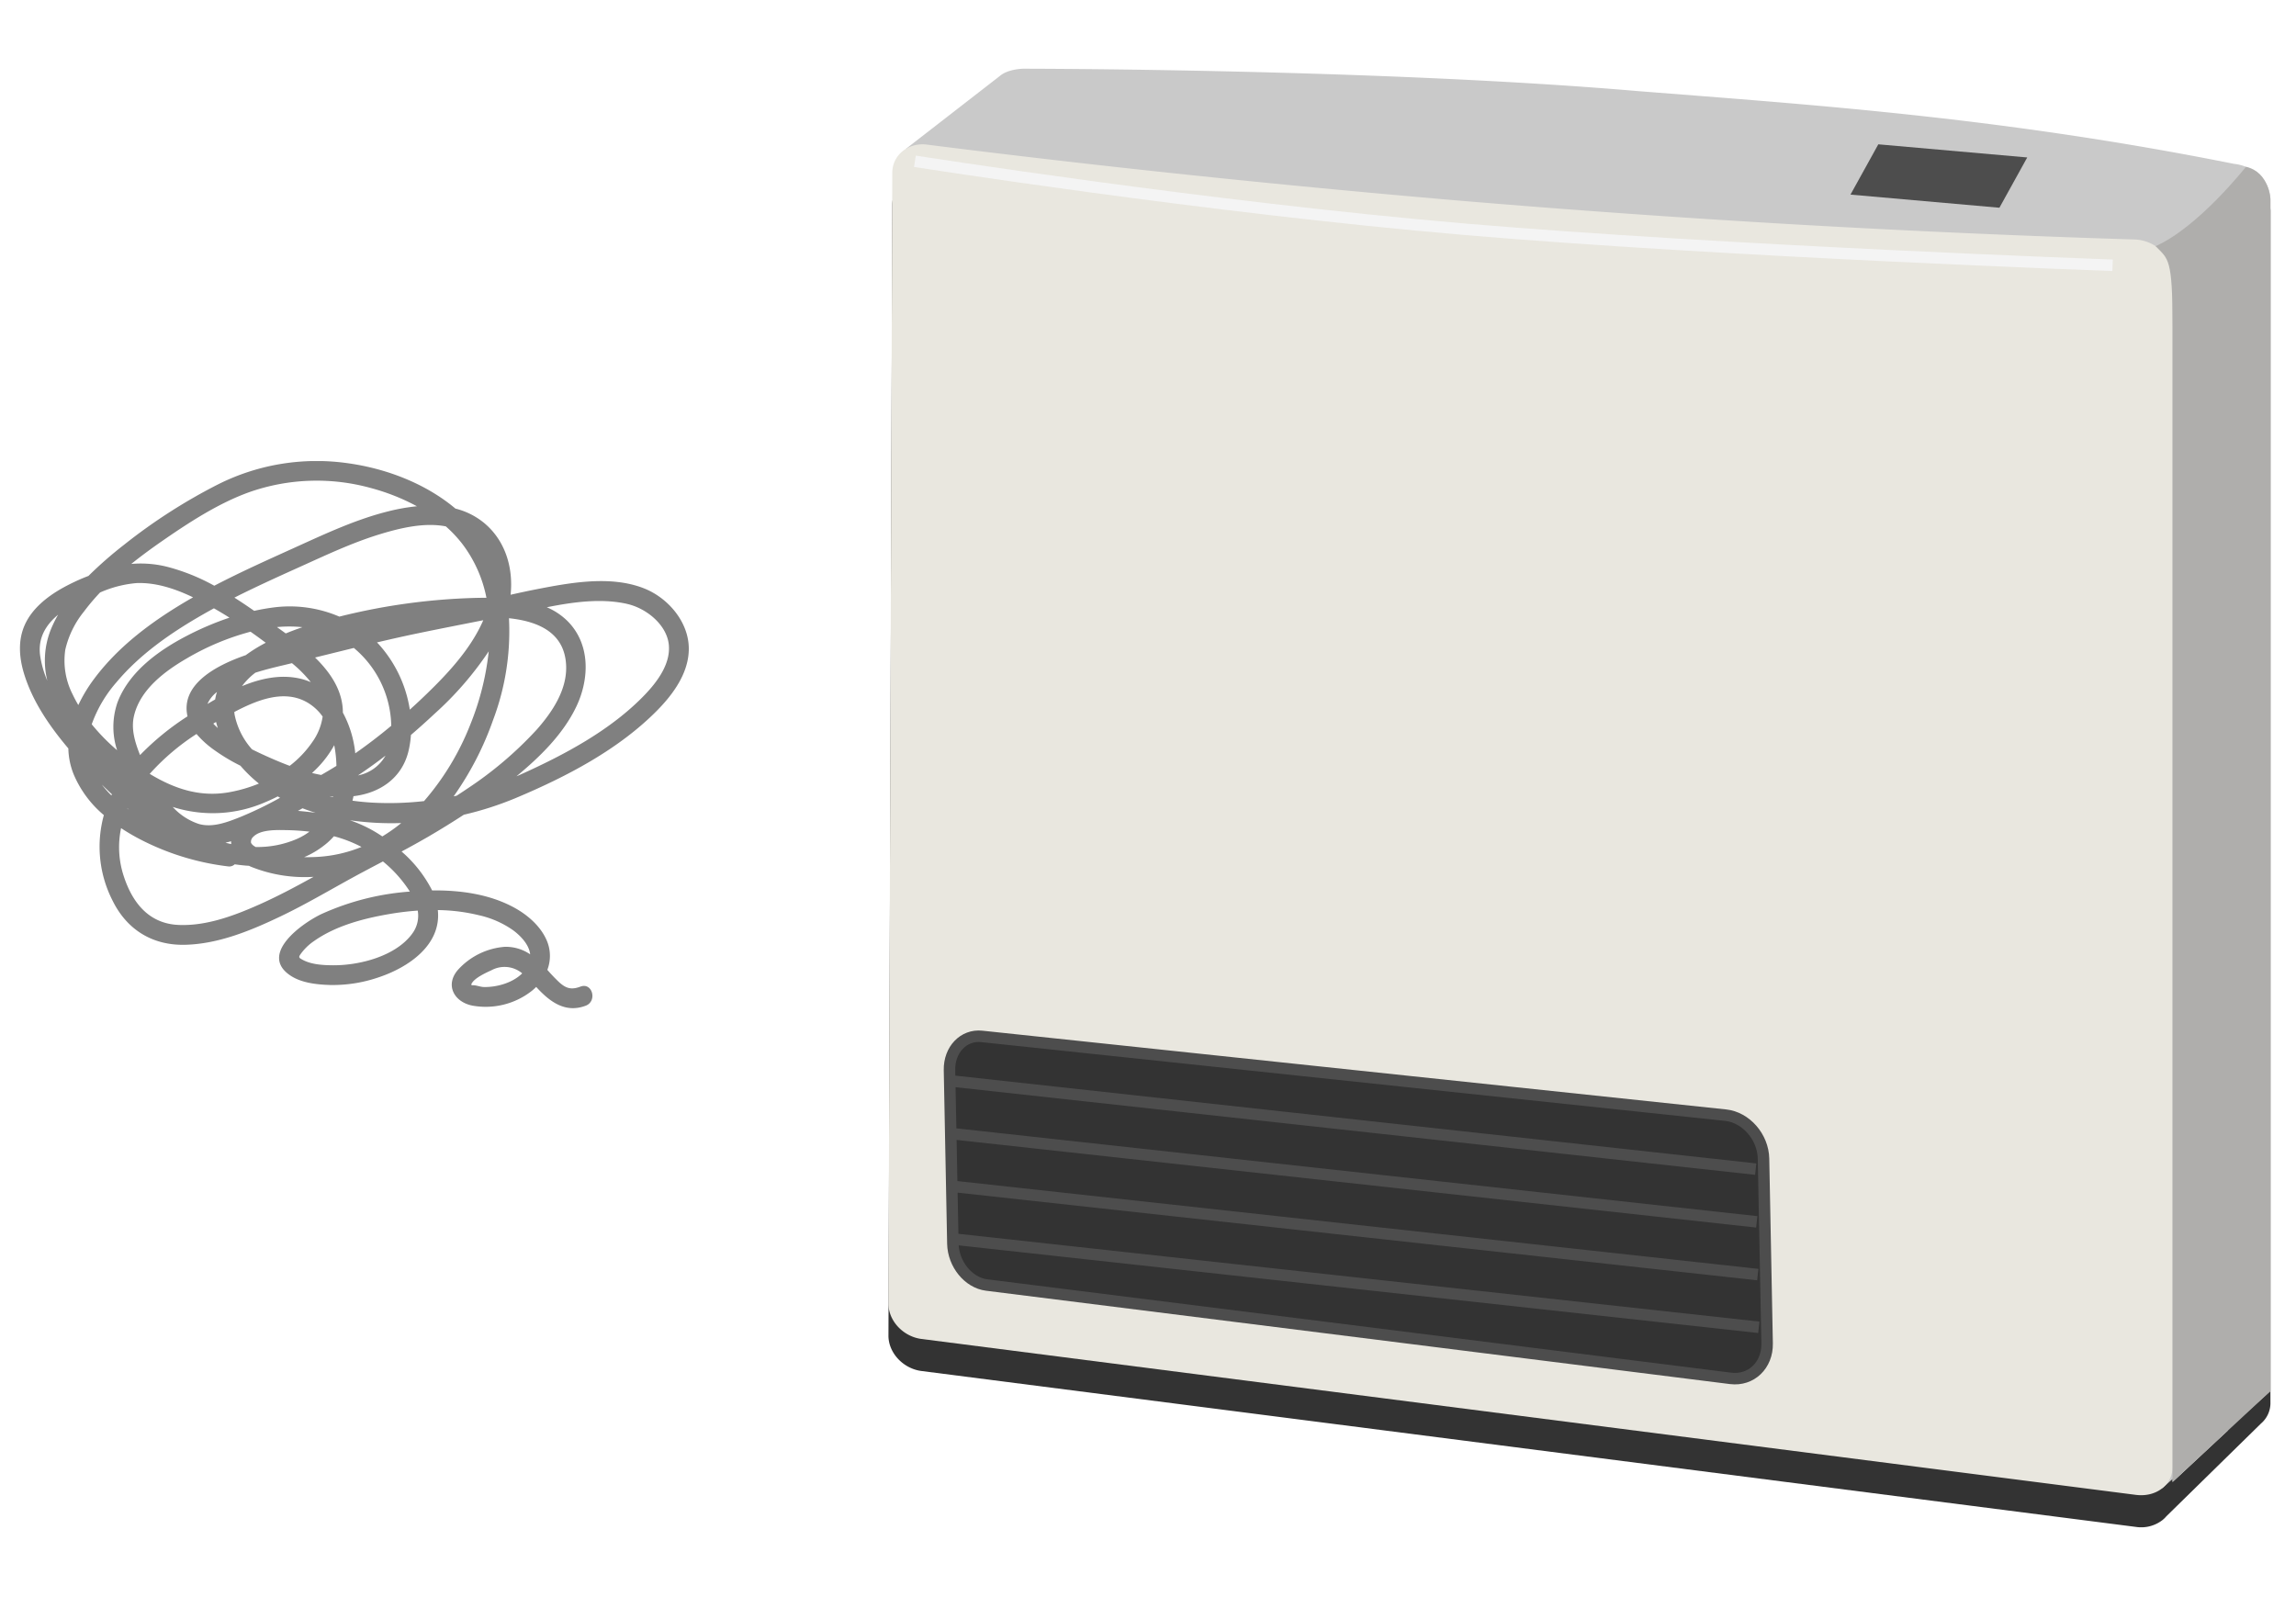<svg xmlns="http://www.w3.org/2000/svg" width="600" height="417.391" viewBox="0 0 600 417.391"><defs><clipPath id="a"><path fill="#fff" stroke="#707070" d="M612 1515h600v417.391H612z"/></clipPath><clipPath id="b"><path fill="none" d="M0 0h361.147v381.172H0z"/></clipPath><clipPath id="c"><path fill="none" d="M0 0h174.783v142.983H0z"/></clipPath></defs><g clip-path="url(#a)" transform="translate(-612 -1515)"><g clip-path="url(#b)" transform="translate(844.174 1532.958)"><path fill="#333" d="M358.347 30.95a10.858 10.858 0 0 0-6.758-3.023 3347.853 3347.853 0 0 1-177.956-10.264Q101.978 11.612 35.239 3.071c-4.773-.376-8.65 2.937-8.665 7.4l-.067 19.784q-8.463-1.032-16.846-2.092c-4.774-.376-8.649 2.936-8.661 7.4l-1 295.54c-.015 4.487 3.848 8.622 8.636 9.237l317.344 40.744a9.079 9.079 0 0 0 6.983-1.812 7.315 7.315 0 0 0 .983-.963l24.745-24.257a7.022 7.022 0 0 0 2.457-5.392V37.187a8.75 8.75 0 0 0-2.8-6.237M350.1 355.805l-14.529 13.542v-15.408Z"/><path fill="#c9c9c9" d="M358.347 27.88a11.911 11.911 0 0 0-6.758-3.023C290.764 12.69 241.557 9.464 195.85 5.849 127.667 0 35.239 0 35.239 0s-3.946.033-6.116 1.885L4.516 20.98l22.006 1.766-.944 280.2c-.015 4.487 3.848 8.622 8.635 9.237l295.6 37.954 3.044 20.858 28.285-25.4V34.117a8.75 8.75 0 0 0-2.8-6.237"/><path fill="#e9e7df" d="M325.98 372.71 8.635 331.966c-4.787-.615-8.65-4.75-8.635-9.237L1 27.185c.015-4.459 3.892-7.771 8.665-7.4q66.7 8.439 138.394 14.594c61.74 5.214 121.141 8.5 177.956 10.262a10.864 10.864 0 0 1 6.758 3.024 8.75 8.75 0 0 1 2.8 6.237v311.476c0 4.729-4.3 8.012-9.59 7.332"/><path fill="#333" d="M220.092 342.268 25.655 317.867c-4.752-.6-8.715-5.457-8.82-10.8l-.883-45.365c-.1-5.347 3.688-9.311 8.438-8.808l194.362 20.58c5.341.566 9.814 5.686 9.925 11.378l.94 48.292c.111 5.692-4.182 9.8-9.526 9.128"/><path fill="none" stroke="#4d4d4d" stroke-miterlimit="10" stroke-width="3" d="M220.092 342.268 25.655 317.867c-4.752-.6-8.715-5.457-8.82-10.8l-.883-45.365c-.1-5.347 3.688-9.311 8.438-8.808l194.362 20.58c5.341.566 9.814 5.686 9.925 11.378l.94 48.292c.112 5.688-4.181 9.794-9.525 9.124ZM16.007 264.495l210.633 23.087m-210.365-9.308 210.633 23.087m-210.364-9.308 210.633 23.087m-210.365-9.308 210.633 23.087"/><path fill="none" stroke="#f4f4f4" stroke-miterlimit="10" stroke-width="3" d="M6.914 24.189s76.321 12.023 143.755 17.774 169.228 9.409 169.228 9.409"/><path fill="#4d4d4d" d="m290.32 36.332-38.917-3.431 7.27-13.142 38.917 3.431Z"/><path fill="#afaeac" d="M354.745 25.634s-12.366 15.736-23.608 20.738c3.31 3.445 4.432 2.91 4.432 21.032v301.939l25.578-23.757V34.117s-.286-7.121-6.4-8.483"/></g><g clip-path="url(#c)" transform="translate(617.217 1635.495)"><path fill="gray" d="M116.017 92.42a84.584 84.584 0 0 0 13.572-4.369c13.141-5.52 26.834-12.641 36.931-22.886 4.249-4.311 8.322-9.918 8.262-16.247-.065-6.912-5.408-13.133-11.621-15.616-8.762-3.5-19.414-1.509-28.346.233-2.208.431-4.4.911-6.6 1.4.731-6.925-1.295-14.07-6.888-18.735a18.951 18.951 0 0 0-7.527-3.781C106.056 5.907 95.863 2.017 86 .609A57.468 57.468 0 0 0 51.828 6.06a145.173 145.173 0 0 0-24.635 15.822 103.691 103.691 0 0 0-9.293 8.134 52.553 52.553 0 0 0-7.13 3.357C6.925 35.588 3.182 38.6 1.3 42.721c-1.839 4.026-1.53 8.495-.291 12.654C3.185 62.672 7.68 69.227 12.643 75.1a19.316 19.316 0 0 0 1.393 6.776 28.319 28.319 0 0 0 7.889 10.65 30.966 30.966 0 0 0 2.259 22.313c3.755 7.645 10.452 11.789 19 11.576 8.749-.217 17.25-3.757 25.031-7.48 7.251-3.47 14.109-7.641 21.194-11.42q2.72-1.451 5.448-2.88a33.3 33.3 0 0 1 7.032 7.877 67.6 67.6 0 0 0-23.074 5.858c-5.06 2.389-16.343 10.421-8.284 15.989 2.932 2.026 6.985 2.451 10.447 2.563a36.8 36.8 0 0 0 12.744-2c7.857-2.622 16.447-8.482 15.474-17.579a47.925 47.925 0 0 1 10.748 1.349 24.875 24.875 0 0 1 9.03 4c1.983 1.5 4.072 3.727 4.355 6.218a11.248 11.248 0 0 0-6.648-1.962 18.4 18.4 0 0 0-12.336 6.143c-3.278 3.957-.828 8.277 3.845 9.214a19.479 19.479 0 0 0 15.563-3.844 14.1 14.1 0 0 0 1.149-1.035c3.462 3.8 7.553 6.951 12.943 4.909 3.083-1.168 1.747-6.171-1.375-4.988-2.4.908-3.793.459-5.554-1.137a44.461 44.461 0 0 1-3.1-3.241 10.209 10.209 0 0 0-.226-7.846c-1.611-3.625-4.9-6.472-8.317-8.361-6.463-3.576-14.174-4.638-21.565-4.553a33.611 33.611 0 0 0-7.984-10.169 226.167 226.167 0 0 0 7.118-3.961q4.649-2.72 9.171-5.665m2.307 44.574a.453.453 0 0 1-.4-.152c.49-1.616 3.977-3.164 5.26-3.748a7.174 7.174 0 0 1 8.068.794c-2.525 2.509-6.645 3.63-9.979 3.574-.965-.016-2.041-.5-2.948-.468m-15.784-13.518c-4.288 5.912-13.762 8.341-20.7 8.3-2.848-.018-6.279-.2-8.7-1.874 0 0-.187-.4-.142-.157l-.023-.122a1.553 1.553 0 0 1 .169-.479 13.732 13.732 0 0 1 3.718-3.707c5.671-4 12.907-5.889 19.653-7.049a72.716 72.716 0 0 1 7.436-.9 7.816 7.816 0 0 1-1.415 5.99m-90.688-74.18a24.555 24.555 0 0 1 4.839-9.911 56.324 56.324 0 0 1 4.249-5.034 29.787 29.787 0 0 1 9.539-2.46c4.937-.19 9.839 1.409 14.259 3.484.168.079.333.169.5.249-.447.256-.9.5-1.343.764-9.169 5.373-17.971 11.823-24.4 20.39a39.905 39.905 0 0 0-4.241 6.991 35.457 35.457 0 0 1-1.5-2.823 19.411 19.411 0 0 1-1.9-11.649m99.439-32.226a32.944 32.944 0 0 1 4.424 4.733 34.045 34.045 0 0 1 6.19 13.928c-.8 0-1.585.01-2.351.024a163.535 163.535 0 0 0-36.086 4.9 32.831 32.831 0 0 0-16.683-2.458 55.754 55.754 0 0 0-5.572.952 148.531 148.531 0 0 0-5.168-3.46c5.519-2.786 11.153-5.347 16.79-7.886 7.026-3.164 13.992-6.486 21.383-8.73 5.188-1.575 11.473-3.09 17.071-2m2.842 70.386c-.263.058-.528.108-.792.164a80.891 80.891 0 0 0 10.312-19.971 65.634 65.634 0 0 0 4.144-26.58c7.767.829 14.654 3.828 14.942 12.5.209 6.291-3.655 12.037-7.645 16.566A97.657 97.657 0 0 1 116.9 85.611c-.917.631-1.849 1.233-2.778 1.841m-22.031 1.811a64.422 64.422 0 0 1-5.2-.508c.1-.389.186-.783.271-1.176 6.838-.8 12.654-4.67 14.37-11.782a25.752 25.752 0 0 0 .637-4.215q3.159-2.715 6.19-5.557A86.31 86.31 0 0 0 122.5 49.72a70.985 70.985 0 0 1-4.8 19.1 68.819 68.819 0 0 1-12.105 20.043 80.2 80.2 0 0 1-13.5.4m-58.185-7.52a59.8 59.8 0 0 1 12.227-10.417 25.409 25.409 0 0 0 4.852 4.343 49.4 49.4 0 0 0 6.628 3.951 35.933 35.933 0 0 0 4.826 4.664 38.016 38.016 0 0 1-7.848 2.275c-7.641 1.339-14.342-.965-20.689-4.815m67.972-16.777a33.107 33.107 0 0 0-8.218-17.2c-.119-.128-.246-.245-.367-.37 3.51-.826 7.027-1.623 10.559-2.357 5.735-1.192 11.48-2.309 17.223-3.445-3.214 7.4-9.068 13.718-14.76 19.228q-2.177 2.107-4.438 4.141m-50.625 3.222c.126.533.279 1.059.451 1.581a13.33 13.33 0 0 1-1.18-1.159l.729-.423m4.816-2.054c-.025-.188-.039-.372-.055-.556 5.836-3.065 12.855-5.947 18.884-2.6a12.714 12.714 0 0 1 4.2 3.8 15.106 15.106 0 0 1-2.728 6.7 27.3 27.3 0 0 1-5.886 6.177 101.058 101.058 0 0 1-5.067-2.08c-1.6-.7-3.2-1.442-4.771-2.228a19.192 19.192 0 0 1-4.581-9.225M82.539 79.76a123.192 123.192 0 0 1-3.821 2.274q-1.208-.222-2.4-.52a27.528 27.528 0 0 0 5.808-7.265 31.446 31.446 0 0 1 .575 5.408c-.054.034-.1.069-.158.1m5.081-3.375c-.022-.2-.039-.4-.064-.6a28.379 28.379 0 0 0-3.176-10.042c0-5.67-3.18-10.406-7.266-14.4l10.132-2.5a27.121 27.121 0 0 1 9.777 20.339 137.727 137.727 0 0 1-9.406 7.2m7.906.6a10.521 10.521 0 0 1-7.194 5.172q3.681-2.459 7.194-5.172M68.678 53.393c.8-.191 1.6-.386 2.4-.579a33.159 33.159 0 0 1 4.929 4.967 16.138 16.138 0 0 0-2.911-.952c-5.078-1.128-10.209-.013-15.076 1.992a18.143 18.143 0 0 1 2.917-3.064c.184-.156.383-.3.571-.447 2.361-.753 4.778-1.35 7.166-1.917M51.3 60.94a13.806 13.806 0 0 0-.291 1.362q-1.019.581-2.009 1.171a7.91 7.91 0 0 1 2.486-3.121c-.061.2-.128.389-.182.588m30.535 26.711-.044.152c-.321-.076-.643-.152-.964-.236.335.036.672.06 1.008.084M69.456 45.046q-.8-.582-1.575-1.138l-.721-.519a33.9 33.9 0 0 1 6.662.025q-2.208.751-4.367 1.632m-5.224 2.433c-.713.378-1.418.767-2.11 1.179a36.878 36.878 0 0 0-3.116 2.066c-7.556 2.6-17.125 7.566-15.22 15.987a69.885 69.885 0 0 0-12.4 10.12c-.048-.122-.1-.243-.149-.366-1.211-3.152-2.229-6.479-1.438-9.863 1.6-6.863 8-11.666 13.773-15.017a66.476 66.476 0 0 1 16.682-6.989q2.014 1.415 3.972 2.884M46.792 94.853a15.956 15.956 0 0 1-6.872-4.463 34.3 34.3 0 0 0 24.28-1.28 43.847 43.847 0 0 0 3.166-1.469c.2.119.4.238.61.352a96.863 96.863 0 0 1-10.393 5.028c-3.315 1.318-7.2 2.843-10.787 1.832m27.041-4.113q1.7.656 3.441 1.188a80.391 80.391 0 0 0-3.455-.406c-.389-.037-.783-.07-1.178-.1l1.193-.68M99.642 94.6a43.45 43.45 0 0 1-4.947 3.494 35.124 35.124 0 0 0-8.485-4.226 76.418 76.418 0 0 0 13.432.732M54.756 40.922a77.442 77.442 0 0 0-11.314 4.833c-7.31 3.813-14.892 9.306-17.942 17.279a19.528 19.528 0 0 0-.111 12.537 52.328 52.328 0 0 1-6.636-6.78 33.9 33.9 0 0 1 6.416-10.925c6.153-7.353 14.16-12.9 22.417-17.647q1.542-.887 3.1-1.736 2.054 1.17 4.065 2.44M28.5 91.105l-.436-.3.024-.056.411.359m25.2 8.628c.5-.117.991-.237 1.483-.372v.019a5.866 5.866 0 0 0 .032.714q-.76-.164-1.514-.361m7.323.766a3.2 3.2 0 0 1-.5-.484.812.812 0 0 0-.132-.227 1.732 1.732 0 0 1 .594-1.609c1.906-1.938 6.141-1.774 8.649-1.732a59.954 59.954 0 0 1 6.018.4 16.725 16.725 0 0 1-3.323 1.922 25.852 25.852 0 0 1-10.743 2.085 16.156 16.156 0 0 1-.565-.35m19.316-.757a19.158 19.158 0 0 0 1.705-1.7 33.747 33.747 0 0 1 7.206 2.793 35.679 35.679 0 0 1-11.49 2.6c-1.109.062-2.29.09-3.5.079a23.128 23.128 0 0 0 6.074-3.772m78.311-62.422c5.224 1.18 10.528 5.626 10.936 10.859.372 4.761-2.828 9.254-6.172 12.765-8.9 9.337-21.1 15.792-32.735 21.035-.308.139-.622.268-.933.4 6.12-5.057 12.2-10.988 15.649-18.22 3.42-7.168 3.727-16.209-2.2-22.252a17.354 17.354 0 0 0-5.509-3.71c6.893-1.37 14.219-2.4 20.964-.881M59.81 8.165a53.147 53.147 0 0 1 31.94-1.107 55.212 55.212 0 0 1 11.986 4.754 51.075 51.075 0 0 0-7.243 1.263c-8.628 2.117-16.71 5.929-24.768 9.58-7.037 3.189-14.1 6.347-20.944 9.924a52.806 52.806 0 0 0-11.864-4.832 28.348 28.348 0 0 0-9.829-.862c2.663-2.143 5.421-4.154 8.174-6.061C44.232 16 51.8 11.077 59.81 8.165M9.965 40.152A33.619 33.619 0 0 0 8.116 43.9a21.894 21.894 0 0 0-.966 13.5 26.3 26.3 0 0 1-1.87-6.506c-.658-4.633 1.5-8.1 4.685-10.737m11.423 44.386q1.312 1.293 2.647 2.557c-.046.092-.1.183-.141.275a24.662 24.662 0 0 1-2.505-2.834M62.514 115.9c-6.507 2.9-13.806 5.64-21.047 5.33-7.775-.332-12.1-5.8-14.375-12.842a24.1 24.1 0 0 1-.669-12.458 54.77 54.77 0 0 0 4.365 2.6 67.229 67.229 0 0 0 23.54 7.391 2.093 2.093 0 0 0 1.791-.536q1.486.217 2.979.34c.246.019.493.03.74.046q.259.127.52.242a37.5 37.5 0 0 0 16.368 2.642c-4.653 2.579-9.35 5.077-14.212 7.247"/></g></g></svg>